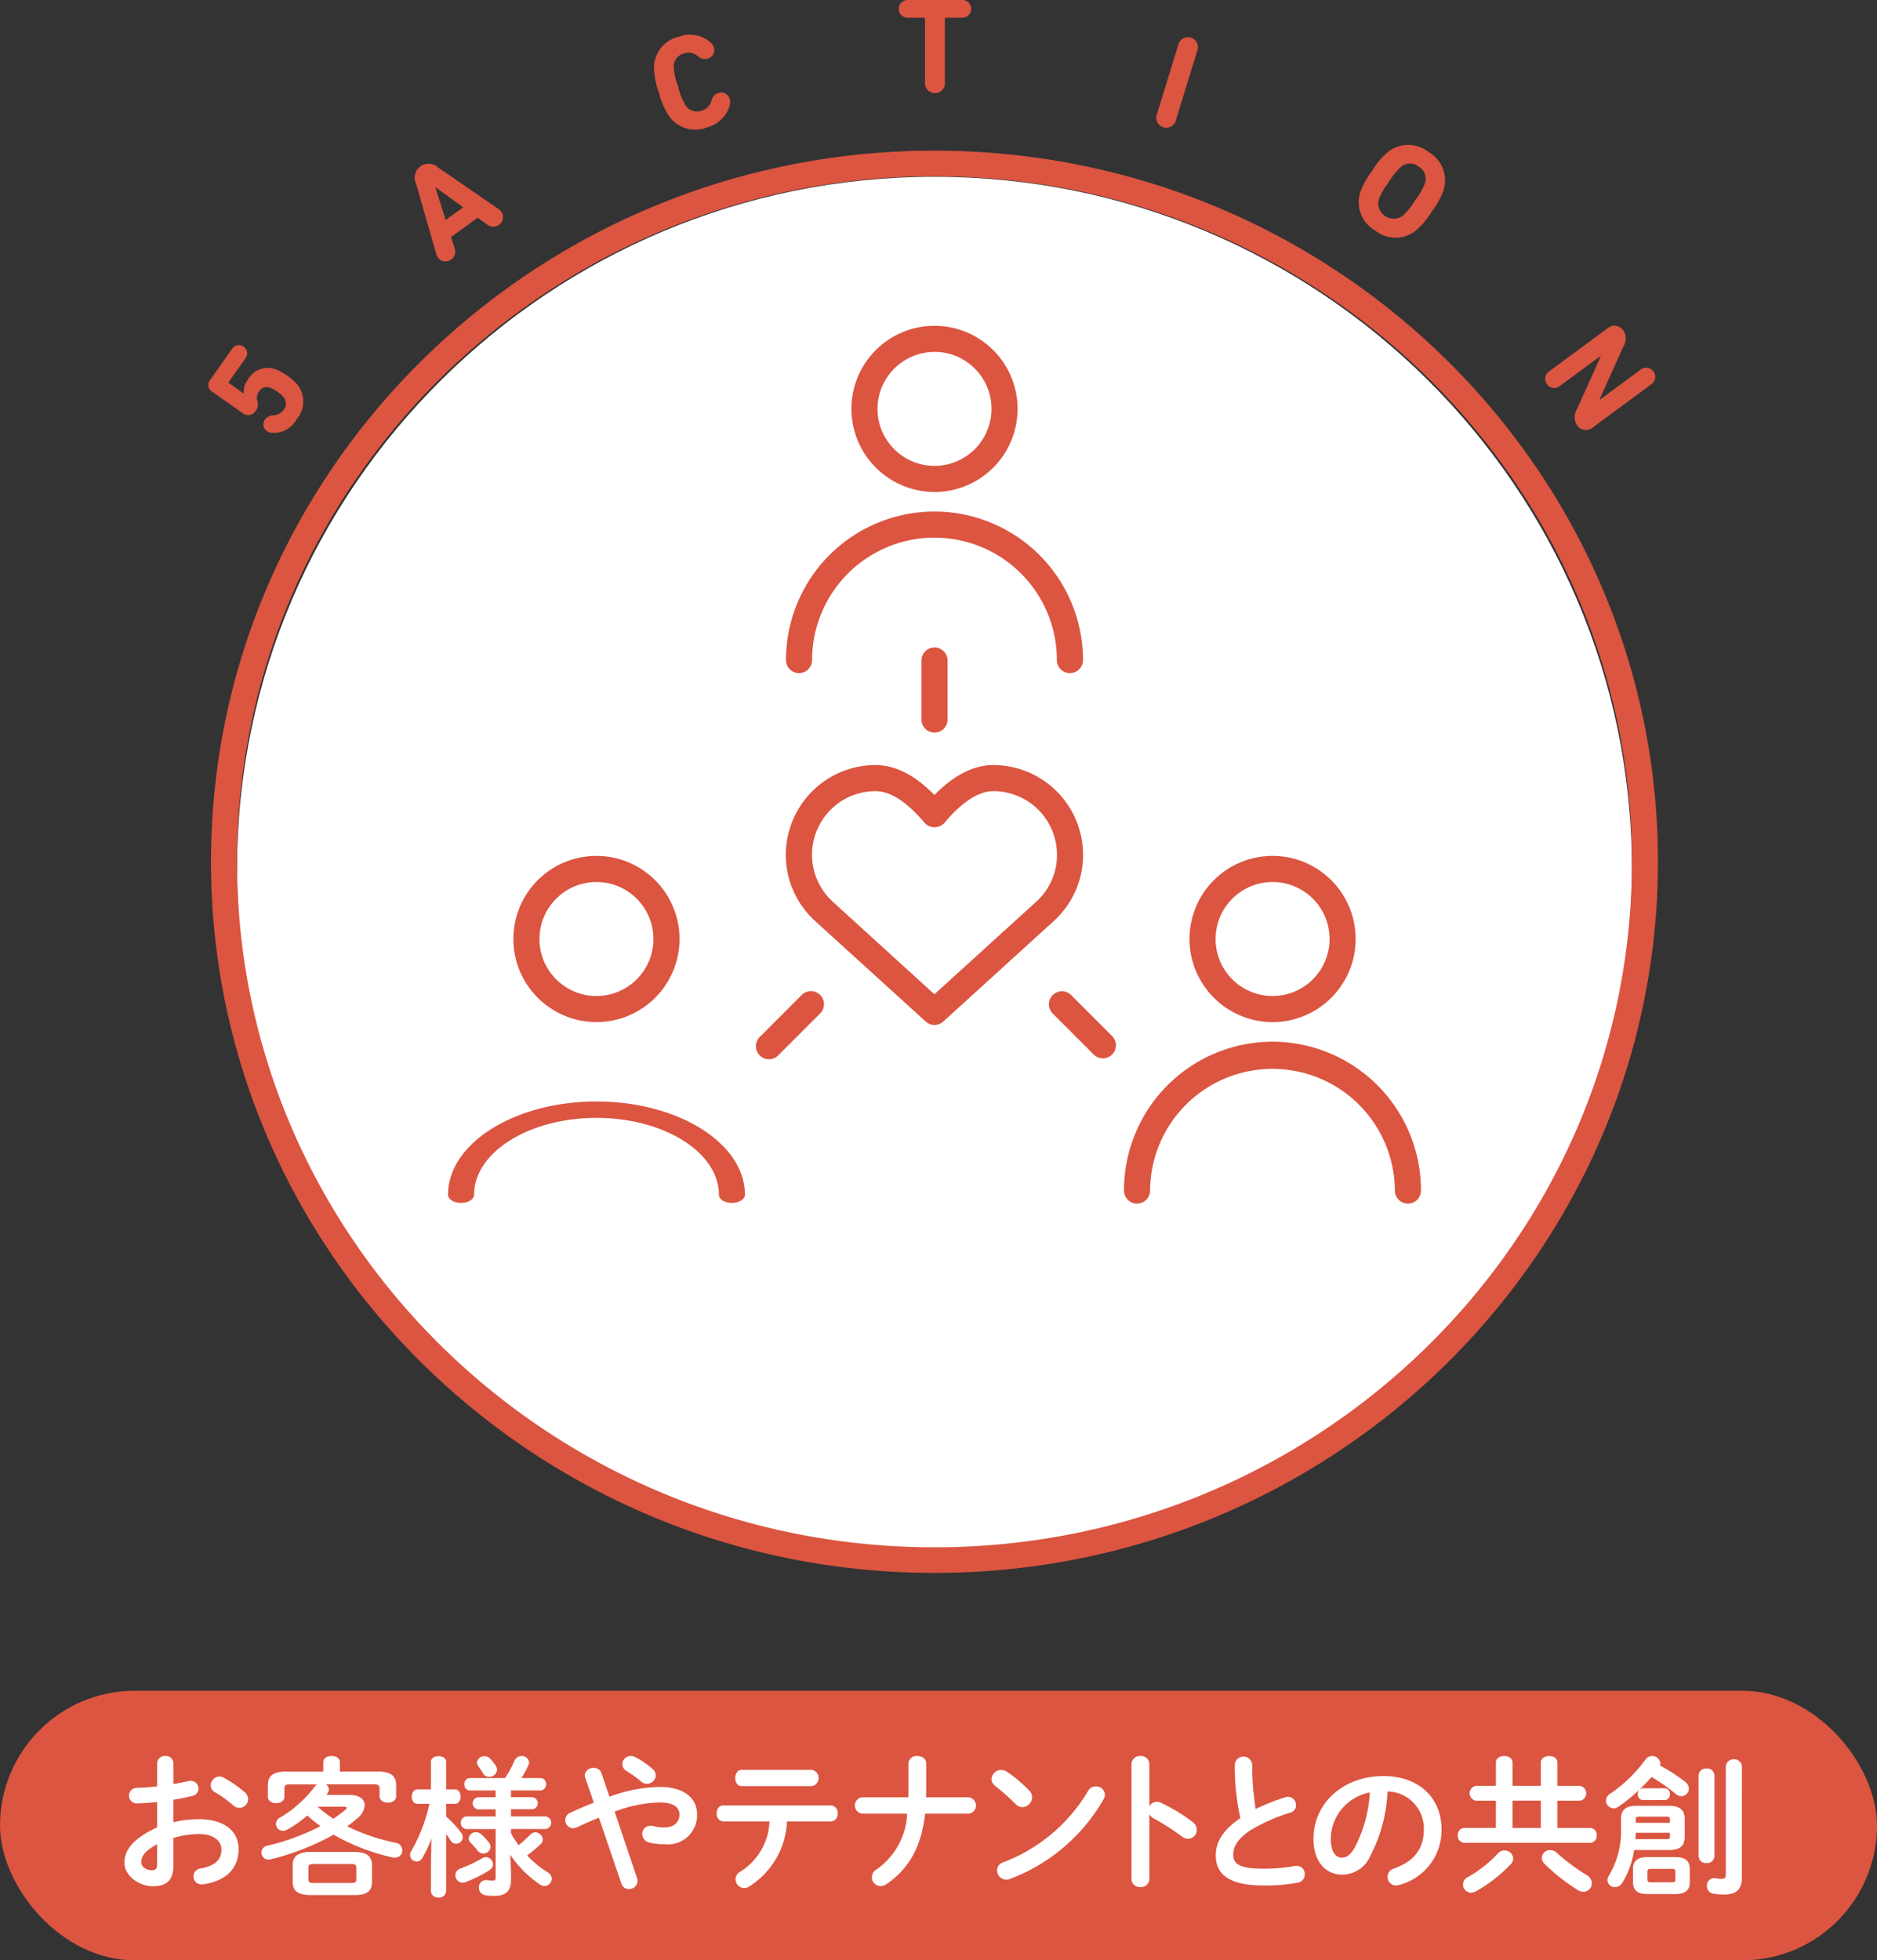 <svg xmlns="http://www.w3.org/2000/svg" width="188" height="196.308" viewBox="0 0 188 196.308"><rect x="0" y="0" width="188" height="196.308" fill="#333333" stroke="none"/><g transform="translate(0 169.308)"><rect width="188" height="27" rx="13.5" fill="#db5541"/><path d="M17.374 13.172a10.033 10.033 0 0 1 2.582-.305c2.418 0 3.942 1.119 3.942 3.008 0 1.947-1.312 3.187-3.519 3.506a.7.7 0 0 1-.166.013.802.802 0 0 1-.107-1.6c1.481-.254 2.073-.921 2.073-1.9 0-.833-.771-1.543-2.207-1.543a8.83 8.83 0 0 0-2.6.394v2.689c0 1.572-.683 2.145-2.086 2.145-1.356-.004-2.824-1.046-2.824-2.361 0-1.1.635-2.311 3.278-3.535v-2.539c-.755.078-1.481.123-2.084.137a.779.779 0 0 1 0-1.556c.6-.013 1.328-.062 2.084-.15v-2.3a.75.75 0 0 1 .817-.739.75.75 0 0 1 .817.739v2.07a23.15 23.15 0 0 0 1.435-.287.84.84 0 0 1 .27-.029.77.77 0 0 1 .8.771.757.757 0 0 1-.635.739c-.56.137-1.192.27-1.872.378ZM15.74 15.36c-1.312.742-1.585 1.24-1.585 1.829 0 .482.544.8 1.1.785.437 0 .482-.287.482-.664Zm8.763-5.2a.932.932 0 0 1 .348.71.888.888 0 0 1-.878.862.934.934 0 0 1-.619-.257 11.377 11.377 0 0 0-1.829-1.315.757.757 0 0 1-.42-.68.909.909 0 0 1 .857-.889.833.833 0 0 1 .41.1 11.41 11.41 0 0 1 2.129 1.468m4.498-.784c-.394 0-.514.123-.514.41v.83c0 .423-.407.648-.833.648-.407 0-.828-.225-.828-.648V9.528c0-1 .5-1.436 1.888-1.436h3.669v-.937c0-.423.423-.619.83-.619.423 0 .833.2.833.619v.935h3.744c1.393 0 1.891.439 1.891 1.436v1.042c0 .423-.41.635-.833.635-.407 0-.83-.212-.83-.635v-.785c0-.287-.137-.41-.514-.41h-4.863a.626.626 0 0 1 .3.514.687.687 0 0 1-.137.394l-.107.153h2.343c.953 0 1.494.437 1.494 1.039a1.884 1.884 0 0 1-.753 1.315 11.617 11.617 0 0 1-1.012.787 20.1 20.1 0 0 0 4.834 1.644.768.768 0 0 1 .694.758.724.724 0 0 1-.742.739.871.871 0 0 1-.2-.016 21.026 21.026 0 0 1-5.937-2.282 25.6 25.6 0 0 1-6.3 2.464 1.081 1.081 0 0 1-.228.029.7.7 0 0 1-.118-1.39 22.8 22.8 0 0 0 5.332-1.963 11.451 11.451 0 0 1-1.322-1.068 11.273 11.273 0 0 1-2.008 1.416.82.82 0 0 1-.439.123.693.693 0 0 1-.694-.694.719.719 0 0 1 .394-.621 12.057 12.057 0 0 0 3.502-3.124 1.056 1.056 0 0 1 .212-.212Zm2.161 11.088c-1.3 0-1.845-.391-1.845-1.342v-1.618c0-.951.544-1.361 1.845-1.361h4.258c1.3 0 1.843.41 1.843 1.361v1.618c0 1.178-.83 1.342-1.843 1.342Zm4.017-1.208c.42 0 .512-.1.512-.375v-1.149c0-.273-.091-.378-.512-.378h-3.776c-.423 0-.514.1-.514.378v1.149c0 .345.212.375.514.375Zm-3.369-7.643a12.287 12.287 0 0 0 1.585 1.21c.423-.289.83-.592 1.194-.892.088-.075.134-.137.134-.2s-.075-.12-.225-.12Zm10.005-.284c-.375 0-.573-.362-.573-.723s.2-.726.56-.726h1.36v-2.75c0-.391.375-.573.771-.573.375 0 .753.182.753.573v2.75h.878c.375 0 .573.362.573.726s-.2.723-.573.723h-.878v1.269a9.524 9.524 0 0 1 1.494 1.618.751.751 0 0 1 .169.453.669.669 0 0 1-.667.651.618.618 0 0 1-.541-.319 8.057 8.057 0 0 0-.455-.648v5.708a.689.689 0 0 1-.753.648.694.694 0 0 1-.771-.648v-2.19l.046-3.066a11.753 11.753 0 0 1-.908 1.95.641.641 0 0 1-.573.345.653.653 0 0 1-.652-.639.7.7 0 0 1 .121-.407 16.314 16.314 0 0 0 1.813-4.73Zm6.86 5.332a.729.729 0 0 1 .7.723.66.66 0 0 1-.332.576 13.869 13.869 0 0 1-2.418 1.208.687.687 0 0 1-.287.059.749.749 0 0 1-.723-.755.7.7 0 0 1 .5-.664 14.189 14.189 0 0 0 2.2-1.042.708.708 0 0 1 .362-.1m.967-4.788h-1.755a.609.609 0 0 1 0-1.211h1.752v-.678h-2.582a.569.569 0 0 1-.544-.621.559.559 0 0 1 .544-.619h3.516a9.643 9.643 0 0 0 .951-1.722.763.763 0 0 1 .726-.485.7.7 0 0 1 .742.635.816.816 0 0 1-.078.3 8.482 8.482 0 0 1-.694 1.269h1.9a.574.574 0 0 1 .573.619.584.584 0 0 1-.573.621h-2.939v.675h2.1a.606.606 0 0 1 0 1.211h-2.1v.71h3.457a.638.638 0 0 1 0 1.269h-3.457v.42a9.363 9.363 0 0 0 .769 1.194 13.315 13.315 0 0 0 1.149-1.044.749.749 0 0 1 .514-.241.773.773 0 0 1 .755.726.594.594 0 0 1-.212.453 13.811 13.811 0 0 1-1.36 1.136 9.98 9.98 0 0 0 2.041 1.677.766.766 0 0 1 .423.648.751.751 0 0 1-.726.742.843.843 0 0 1-.423-.137 10.892 10.892 0 0 1-2.991-2.991l.062 1.856v.671c0 1.178-.605 1.585-1.706 1.585a4.958 4.958 0 0 1-.8-.062.754.754 0 0 1-.71-.769.722.722 0 0 1 .726-.755c.032 0 .091.013.137.013a3.346 3.346 0 0 0 .528.046c.2 0 .287-.075.287-.3v-4.865h-2.951a.642.642 0 0 1 0-1.269h2.946Zm-.669 3.318a.7.7 0 0 1 .166.439.727.727 0 0 1-1.312.364 7.48 7.48 0 0 0-.683-.771.619.619 0 0 1-.2-.423.7.7 0 0 1 .726-.637.8.8 0 0 1 .544.214 7.337 7.337 0 0 1 .755.814m.68-7.689a.818.818 0 0 1 .137.423.779.779 0 0 1-.8.694.692.692 0 0 1-.613-.363 8.746 8.746 0 0 0-.466-.71.644.644 0 0 1-.137-.364.737.737 0 0 1 .768-.626.723.723 0 0 1 .573.257 5.53 5.53 0 0 1 .544.694m10.334 5.205a38.3 38.3 0 0 0-2.223.967.941.941 0 0 1-.378.088.808.808 0 0 1-.27-1.553c.86-.394 1.631-.726 2.357-1.012l-.862-2.509a.747.747 0 0 1-.046-.241.834.834 0 0 1 .908-.726.772.772 0 0 1 .755.485l.814 2.4a15.136 15.136 0 0 1 5.046-.983c2.373 0 3.731 1.087 3.731 2.75a2.923 2.923 0 0 1-3.233 2.991 6.094 6.094 0 0 1-1.494-.153.925.925 0 0 1-.771-.876.81.81 0 0 1 .846-.817.914.914 0 0 1 .287.032 4.528 4.528 0 0 0 1.058.134c.967 0 1.54-.5 1.54-1.312 0-.68-.573-1.194-1.993-1.194a13.482 13.482 0 0 0-4.5.921l2.25 6.661a.989.989 0 0 1 .048.289.844.844 0 0 1-.878.8.761.761 0 0 1-.742-.544Zm5.694-4.245a.881.881 0 0 1-.876.846.871.871 0 0 1-.605-.241 11.994 11.994 0 0 0-1.481-1.058.8.8 0 0 1-.391-.664.837.837 0 0 1 .844-.817 1.06 1.06 0 0 1 .53.15 8.214 8.214 0 0 1 1.631 1.124.883.883 0 0 1 .348.664m13.139 4.613A8.1 8.1 0 0 1 75 19.628a.954.954 0 0 1-.469.137.9.9 0 0 1-.86-.892.861.861 0 0 1 .455-.739 6.2 6.2 0 0 0 2.946-5.046h-4.637a.714.714 0 0 1-.651-.8c0-.407.212-.8.651-.8h10.8a.717.717 0 0 1 .664.8.726.726 0 0 1-.664.8Zm2.509-5.166a.833.833 0 0 1 0 1.631h-7.04c-.437 0-.648-.41-.648-.814s.212-.817.648-.817Zm9.638 2.755c.016-.212.016-.437.016-.664V7.278a.8.8 0 0 1 .889-.739c.455 0 .892.241.892.739v2.871c0 .179-.013.348-.013.528h4.274a.821.821 0 0 1 0 1.631H92.66c-.378 3.369-1.66 5.544-3.867 7.054a1.009 1.009 0 0 1-.576.2.88.88 0 0 1-.469-1.631 7.2 7.2 0 0 0 3.112-5.623h-4.513a.821.821 0 0 1 0-1.631Zm12.133-.667a.881.881 0 0 1 .27.648 1.02 1.02 0 0 1-.967 1 .953.953 0 0 1-.678-.3 22.254 22.254 0 0 0-2.054-1.829.837.837 0 0 1-.364-.678.977.977 0 0 1 .967-.921 1.1 1.1 0 0 1 .605.2 13.511 13.511 0 0 1 2.22 1.888m6.647-.439a.878.878 0 0 1 .921.83 1.078 1.078 0 0 1-.15.485 18.212 18.212 0 0 1-9.336 7.946 1.1 1.1 0 0 1-.41.075.92.92 0 0 1-.905-.921.817.817 0 0 1 .589-.8 16.819 16.819 0 0 0 8.519-7.145.863.863 0 0 1 .771-.469m5.37 2.004a.852.852 0 0 1 .739-.469.906.906 0 0 1 .391.091 17.635 17.635 0 0 1 3.2 1.934.971.971 0 0 1 .423.785.876.876 0 0 1-.86.892 1.052 1.052 0 0 1-.637-.225 26.681 26.681 0 0 0-2.819-1.814 1.053 1.053 0 0 1-.437-.42v6.511a.807.807 0 0 1-.892.785.816.816 0 0 1-.894-.785V7.339a.829.829 0 0 1 .894-.8.819.819 0 0 1 .892.8Zm8.555-4.168a.878.878 0 0 1 1.752 0 26.432 26.432 0 0 0 .348 4.427 20.538 20.538 0 0 1 2.975-1.178.885.885 0 0 1 .273-.046.821.821 0 0 1 .785.844.743.743 0 0 1-.56.742 17.8 17.8 0 0 0-3.972 1.751c-1.3.846-1.752 1.677-1.752 2.448 0 .937.619 1.419 3.018 1.419a16.824 16.824 0 0 0 3.128-.27.884.884 0 0 1 .2-.016.8.8 0 0 1 .817.833.831.831 0 0 1-.68.844 17.434 17.434 0 0 1-3.474.287c-3.174 0-4.759-.967-4.759-3 0-1.24.576-2.461 2.464-3.747a23.911 23.911 0 0 1-.56-5.332m7.882 7.395c0-3.444 2.855-6.27 7.009-6.27 3.688 0 5.817 2.311 5.817 5.319a5.655 5.655 0 0 1-4.213 5.573 1.007 1.007 0 0 1-.348.062.849.849 0 0 1-.846-.862.87.87 0 0 1 .635-.83c2.145-.771 3-2.07 3-3.942a3.7 3.7 0 0 0-3.64-3.779 15.17 15.17 0 0 1-1.706 6.422 3.066 3.066 0 0 1-2.887 1.9c-1.54 0-2.825-1.237-2.825-3.594m1.738 0c0 1.39.544 1.9 1.087 1.9.469 0 .876-.244 1.315-1.012a13.668 13.668 0 0 0 1.51-5.514 4.782 4.782 0 0 0-3.913 4.622m16.538-3.802h-2.024a.756.756 0 0 1 0-1.481h2.025v-2.34c0-.439.423-.651.83-.651.423 0 .833.212.833.651V9.53h2.839V7.189c0-.439.423-.651.83-.651.423 0 .83.212.83.651V9.53h2.27a.753.753 0 0 1 0 1.481h-2.27v2.734h3.307a.663.663 0 0 1 .621.739.672.672 0 0 1-.621.742h-12.673a.671.671 0 0 1-.605-.742.661.661 0 0 1 .605-.739h3.2Zm-2.477 9.216a.823.823 0 0 1-.817-.817.851.851 0 0 1 .5-.755 12.449 12.449 0 0 0 2.99-2.357.879.879 0 0 1 1.54.5.9.9 0 0 1-.27.6 15.058 15.058 0 0 1-3.46 2.689 1.017 1.017 0 0 1-.482.137m6.979-9.215h-2.84v2.734h2.839Zm4.577 7.448a.943.943 0 0 1 .528.83.841.841 0 0 1-.83.846 1.2 1.2 0 0 1-.619-.2 20.006 20.006 0 0 1-3.265-2.568.915.915 0 0 1-.3-.635.82.82 0 0 1 .844-.771 1.006 1.006 0 0 1 .68.287 19.672 19.672 0 0 0 2.962 2.207m9.889-9.316a.88.88 0 0 1 .362.667.758.758 0 0 1-.755.755.875.875 0 0 1-.573-.228 17 17 0 0 0-2.418-1.693 17.756 17.756 0 0 1-3.308 2.975.921.921 0 0 1-.482.169.8.8 0 0 1-.771-.771.825.825 0 0 1 .423-.694 14.558 14.558 0 0 0 3.535-3.415.8.8 0 0 1 .664-.364.815.815 0 0 1 .833.739.448.448 0 0 1-.048.212 16.809 16.809 0 0 1 2.539 1.647m-5.121 6.813a9.215 9.215 0 0 1-1.178 3.281.884.884 0 0 1-.742.437.724.724 0 0 1-.753-.694.85.85 0 0 1 .134-.439 8.75 8.75 0 0 0 1.224-4.775v-.967c0-.86.514-1.267 1.51-1.267h3.34c1.087 0 1.527.5 1.527 1.3v1.8c0 1-.592 1.328-1.527 1.328Zm1.3 4.411c-1.012 0-1.419-.437-1.419-1.176v-1.33c0-.755.407-1.194 1.419-1.194h2.837c1.028 0 1.435.439 1.435 1.194v1.331c0 .905-.619 1.176-1.435 1.176Zm1.963-5.5c.241 0 .319-.075.319-.241v-.394h-3.417l-.046.635Zm.319-2.009c0-.182-.078-.241-.319-.241h-2.786c-.241 0-.316.059-.316.241v.378h3.416Zm-2.7-1.9a.537.537 0 0 1-.514-.589.53.53 0 0 1 .509-.591h2.2a.529.529 0 0 1 .5.589.536.536 0 0 1-.5.589Zm2.9 8.235c.273 0 .348-.078.348-.289v-.771c0-.212-.075-.287-.348-.287h-2.105c-.27 0-.348.075-.348.287v.771c0 .241.121.289.348.289Zm2.673-10.729a.717.717 0 0 1 .8-.664.71.71 0 0 1 .785.664V16.6a.708.708 0 0 1-.785.651.716.716 0 0 1-.8-.651Zm4.336 10.169c0 1.253-.482 1.781-1.826 1.781a5.743 5.743 0 0 1-1.058-.091.752.752 0 0 1-.621-.769.74.74 0 0 1 .742-.785c.029 0 .075.013.121.013a4.2 4.2 0 0 0 .7.059c.2 0 .332-.072.332-.482V7.521a.823.823 0 0 1 1.615 0Z" fill="#fff"/></g><path d="M93.599 156.28c-38.515 0-69.852-31.083-69.852-69.292S55.084 17.7 93.599 17.7s69.852 31.083 69.852 69.291-31.337 69.292-69.852 69.292" fill="#fff"/><path d="M93.597 15.086c-39.956 0-72.463 31.945-72.463 71.21s32.509 71.213 72.463 71.213 72.463-31.945 72.463-71.213-32.504-71.21-72.463-71.21m0 139.859c-38.518 0-69.857-30.794-69.857-68.649s31.342-68.643 69.857-68.643 69.857 30.794 69.857 68.646-31.337 68.646-69.857 68.646M24.27 41.348a.882.882 0 0 0 1.326-.19 1.075 1.075 0 0 0 .174-1.02.993.993 0 0 1 .163-.911.923.923 0 0 1 1.071-.42 2.879 2.879 0 0 1 .8.434 2.559 2.559 0 0 1 .651.608.983.983 0 0 1-.043 1.192 1.386 1.386 0 0 1-1.018.544 1.037 1.037 0 0 0-.841.418.813.813 0 0 0 .187 1.173 1.166 1.166 0 0 0 .324.147 2.638 2.638 0 0 0 2.67-1.366 2.735 2.735 0 0 0 .177-3.283 4.268 4.268 0 0 0-1.02-.969 5.308 5.308 0 0 0-1.425-.774 2.268 2.268 0 0 0-2.614 1.055 1.925 1.925 0 0 0-.427 1.381l-.024.035-1.47-1.039a.071.071 0 0 1-.021-.112l1.663-2.354a.8.8 0 0 0-.177-1.184.8.8 0 0 0-1.162.238l-2.194 3.106a.761.761 0 0 0 .185 1.144Zm19.426-15.906a1.187 1.187 0 0 0 .169.348.936.936 0 0 0 1.326.193.956.956 0 0 0 .343-1.119l-.358-1.125 2.667-1.931.964.688a.965.965 0 0 0 1.17.021.93.93 0 0 0 .23-1.32 1.13 1.13 0 0 0-.276-.268l-6.034-4.145a1.394 1.394 0 0 0-2.221 1.614Zm-.048-6.672 2.745 1.99-1.754 1.272-1.023-3.237Zm23.33-7.198a3.189 3.189 0 0 0 3.816 1.192 3.162 3.162 0 0 0 2.3-2.242 1.164 1.164 0 0 0-.008-.621.88.88 0 0 0-1.13-.589 1.021 1.021 0 0 0-.691.753 1.38 1.38 0 0 1-.995 1.014 1.347 1.347 0 0 1-1.62-.562 6.358 6.358 0 0 1-.726-1.848 6.445 6.445 0 0 1-.442-1.934 1.347 1.347 0 0 1 1.026-1.379 1.389 1.389 0 0 1 1.393.279 1.013 1.013 0 0 0 .991.233.881.881 0 0 0 .605-1.122 1.141 1.141 0 0 0-.345-.517 3.153 3.153 0 0 0-3.163-.554 3.18 3.18 0 0 0-2.48 3.133 7.415 7.415 0 0 0 .487 2.459 7.406 7.406 0 0 0 .983 2.306m24.032-9.8h1.559a.071.071 0 0 1 .08.08v6.38a1 1 0 1 0 1.99 0v-6.38a.071.071 0 0 1 .08-.08h1.559a.9.9 0 0 0 1-.881.9.9 0 0 0-1-.892h-5.262a.9.9 0 0 0-1 .892.9.9 0 0 0 1 .881m25.513 10.97a.981.981 0 0 0 1.253-.72l2.137-6.942a1 1 0 1 0-1.907-.587l-2.134 6.944a.984.984 0 0 0 .651 1.307m21.196 10.33a3.253 3.253 0 0 0 4.033.054 7.524 7.524 0 0 0 1.634-1.931 7.549 7.549 0 0 0 1.211-2.223 3.261 3.261 0 0 0-1.508-3.741 3.256 3.256 0 0 0-4.031-.054 7.444 7.444 0 0 0-1.636 1.934 7.55 7.55 0 0 0-1.211 2.223 3.256 3.256 0 0 0 1.508 3.739m.367-3.1a6.935 6.935 0 0 1 1-1.727 6.945 6.945 0 0 1 1.247-1.559 1.4 1.4 0 0 1 1.762 0 1.407 1.407 0 0 1 .629 1.644 6.982 6.982 0 0 1-1 1.727 7.108 7.108 0 0 1-1.245 1.559 1.548 1.548 0 0 1-2.392-1.636m18.148 18.664 4.047-2.983.029.043-2.362 5.244a1.525 1.525 0 0 0 0 1.636 1.077 1.077 0 0 0 1.62.187l5.809-4.288a.908.908 0 1 0-1.077-1.46l-4.055 2.991-.032-.046 2.37-5.249a1.515 1.515 0 0 0 .005-1.636 1.077 1.077 0 0 0-1.62-.187l-5.809 4.288a.908.908 0 1 0 1.077 1.46" fill="#db5541"/><path d="M93.599 49.267a8.321 8.321 0 1 0-8.321-8.325 8.329 8.329 0 0 0 8.321 8.321m0-14.028a5.708 5.708 0 1 1-5.707 5.707 5.714 5.714 0 0 1 5.707-5.7M80.032 67.406a1.309 1.309 0 0 0 1.306-1.307 12.259 12.259 0 0 1 24.518 0 1.307 1.307 0 0 0 2.614 0 14.873 14.873 0 0 0-29.746 0 1.309 1.309 0 0 0 1.307 1.307m-20.292 34.945a8.321 8.321 0 1 0-8.321-8.321 8.329 8.329 0 0 0 8.321 8.321m0-14.028a5.708 5.708 0 1 1-5.707 5.707 5.714 5.714 0 0 1 5.707-5.707m.01 21.979c-8.2 0-14.872 4.189-14.872 9.336 0 .455.584.82 1.307.82s1.3-.364 1.3-.82c0-4.242 5.5-7.694 12.261-7.694s12.26 3.452 12.26 7.694c0 .455.584.82 1.3.82s1.307-.364 1.307-.82c0-5.147-6.671-9.336-14.872-9.336m67.717-7.951a8.321 8.321 0 1 0-8.318-8.321 8.329 8.329 0 0 0 8.321 8.321m0-14.028a5.708 5.708 0 1 1-5.707 5.707 5.714 5.714 0 0 1 5.707-5.707m-.008 15.991a14.888 14.888 0 0 0-14.872 14.872 1.306 1.306 0 1 0 2.611 0 12.261 12.261 0 0 1 24.521 0 1.306 1.306 0 1 0 2.611 0 14.888 14.888 0 0 0-14.871-14.872" fill="#db5541"/><path d="M92.292 66.142v5.911a1.307 1.307 0 0 0 2.614 0v-5.911a1.307 1.307 0 1 0-2.614 0M80.317 99.618l-4.181 4.185a1.307 1.307 0 1 0 1.849 1.844l4.181-4.181a1.307 1.307 0 0 0-1.848-1.848m26.941 0a1.307 1.307 0 0 0-1.847 1.848l4.181 4.181a1.307 1.307 0 0 0 1.847-1.844Zm-1.526-7.565a8.9 8.9 0 0 0 2.745-6.457 9 9 0 0 0-8.985-8.985c-1.968 0-3.945 1.007-5.9 3-1.952-1.99-3.929-3-5.9-3a9 9 0 0 0-8.985 8.985 8.938 8.938 0 0 0 2.745 6.457c.027.029.056.059.086.088l.142.129 11.04 10.027a1.3 1.3 0 0 0 1.757 0l11.155-10.145c.035-.032.067-.064.1-.1m-1.942-1.757-10.2 9.269-10.185-9.268-.064-.062a6.366 6.366 0 0 1 4.36-11.01c1.861 0 3.688 1.722 4.893 3.168a1.354 1.354 0 0 0 2.009 0c1.205-1.446 3.032-3.168 4.893-3.168a6.378 6.378 0 0 1 6.371 6.371 6.307 6.307 0 0 1-2.011 4.639.665.665 0 0 0-.062.062" fill="#db5541"/></svg>